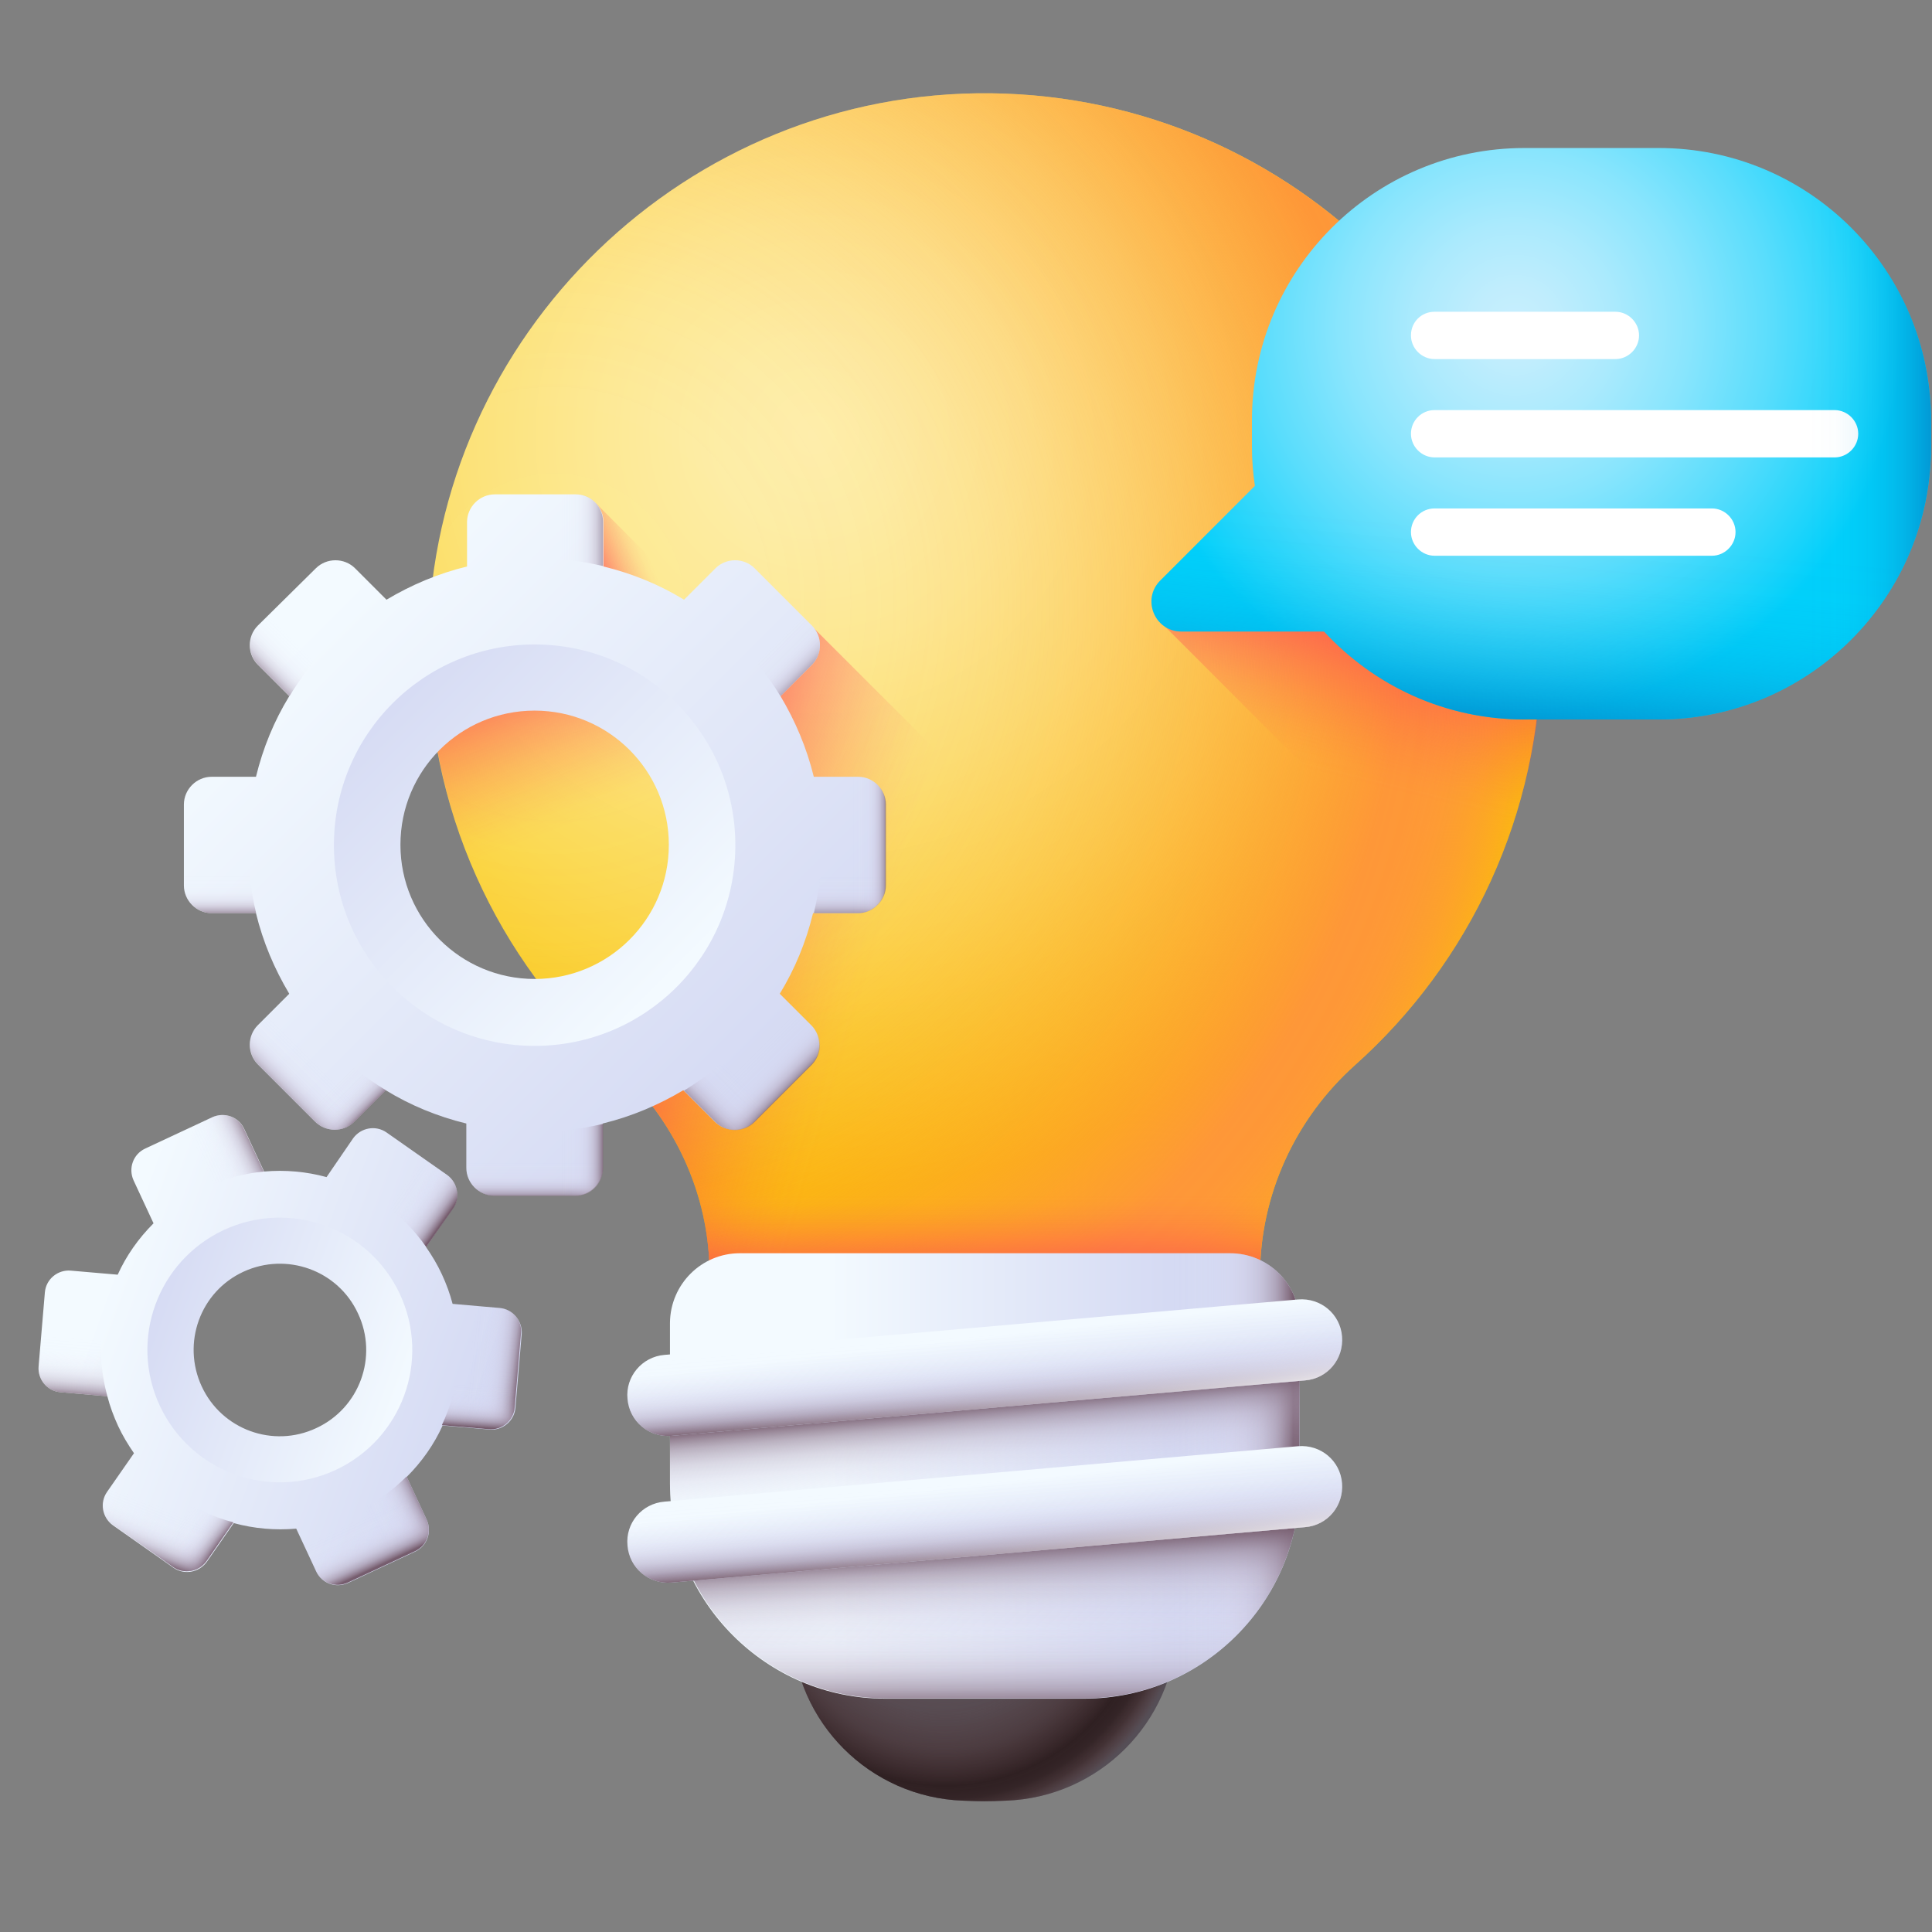 <svg width="49" height="49" viewBox="0 0 49 49" fill="none" xmlns="http://www.w3.org/2000/svg">
<rect x="0" y="0" width="49" height="49" fill="#808080" stroke="none"/>
<g clip-path="url(#clip0_6256_22444)">
<path d="M39.082 16.476C39.082 8.741 32.856 2.46 25.141 2.366C17.416 2.273 11.012 8.479 10.862 16.194C10.778 20.497 12.615 24.36 15.578 27.004C17.097 28.363 17.997 30.285 17.997 32.329V32.544C17.997 33.763 18.991 34.757 20.209 34.757H29.744C30.963 34.757 31.956 33.763 31.956 32.544V32.357C31.956 30.313 32.847 28.372 34.366 27.013C37.263 24.426 39.082 20.657 39.082 16.476Z" fill="url(#paint0_radial_6256_22444)"/>
<path d="M39.082 16.476C39.082 8.741 32.856 2.46 25.141 2.366C17.416 2.273 11.012 8.479 10.862 16.194C10.778 20.497 12.615 24.36 15.578 27.004C17.097 28.363 17.997 30.285 17.997 32.329V32.544C17.997 33.763 18.991 34.757 20.209 34.757H29.744C30.963 34.757 31.956 33.763 31.956 32.544V32.357C31.956 30.313 32.847 28.372 34.366 27.013C37.263 24.426 39.082 20.657 39.082 16.476Z" fill="url(#paint1_radial_6256_22444)"/>
<path d="M11.027 18.679C11.543 21.97 13.193 24.876 15.574 27.004C17.093 28.363 17.993 30.285 17.993 32.329V32.544C17.993 33.763 18.987 34.757 20.206 34.757H29.74C30.959 34.757 31.953 33.763 31.953 32.544V32.357C31.953 30.313 32.844 28.373 34.362 27.013C36.744 24.895 38.394 21.979 38.909 18.688H11.027V18.679Z" fill="url(#paint2_linear_6256_22444)"/>
<path d="M33.139 28.419C32.37 29.573 31.948 30.941 31.948 32.357V32.544C31.948 33.763 30.964 34.757 29.735 34.757H20.21C18.991 34.757 17.998 33.763 17.998 32.544V32.329C17.998 30.285 17.098 28.363 15.579 27.004C15.345 26.797 15.11 26.573 14.895 26.348C17.06 25.766 18.654 23.788 18.654 21.435C18.654 20.404 18.345 19.438 17.82 18.641L20.585 15.876L33.139 28.419Z" fill="url(#paint3_linear_6256_22444)"/>
<path d="M25.513 45.669C25.053 45.688 24.884 45.688 24.425 45.669C22.063 45.585 20.169 43.691 20.084 41.329C20.066 40.869 20.066 40.86 20.084 40.401C20.169 38.038 22.063 36.144 24.425 36.06C24.884 36.041 25.053 36.041 25.513 36.06C27.875 36.144 29.769 38.038 29.853 40.401C29.872 40.86 29.872 40.869 29.853 41.329C29.769 43.691 27.875 45.585 25.513 45.669Z" fill="url(#paint4_radial_6256_22444)"/>
<path d="M25.513 45.669C25.053 45.688 24.884 45.688 24.425 45.669C22.063 45.585 20.169 43.691 20.084 41.329C20.066 40.869 20.066 40.86 20.084 40.401C20.169 38.038 22.063 36.144 24.425 36.06C24.884 36.041 25.053 36.041 25.513 36.06C27.875 36.144 29.769 38.038 29.853 40.401C29.872 40.86 29.872 40.869 29.853 41.329C29.769 43.691 27.875 45.585 25.513 45.669Z" fill="url(#paint5_radial_6256_22444)"/>
<path d="M18.764 31.785H31.196C32.171 31.785 32.958 32.573 32.958 33.548V37.626C32.958 40.635 30.511 43.082 27.502 43.082H22.449C19.439 43.082 16.992 40.635 16.992 37.626V33.548C17.002 32.573 17.789 31.785 18.764 31.785Z" fill="url(#paint6_linear_6256_22444)"/>
<path d="M31.194 31.785H26.234V43.073H27.5C30.509 43.073 32.956 40.635 32.956 37.616V33.538C32.956 32.573 32.169 31.785 31.194 31.785Z" fill="url(#paint7_linear_6256_22444)"/>
<path d="M32.958 33.998V37.626C32.958 40.635 30.521 43.082 27.502 43.082H22.449C19.439 43.082 16.992 40.645 16.992 37.626V35.263L32.958 33.998Z" fill="url(#paint8_linear_6256_22444)"/>
<path d="M32.957 37.766L17.188 39.013C17.806 41.348 19.934 43.073 22.456 43.073H27.51C30.463 43.073 32.872 40.71 32.957 37.766Z" fill="url(#paint9_linear_6256_22444)"/>
<path d="M32.957 37.766L17.188 39.013C17.806 41.348 19.934 43.073 22.456 43.073H27.51C30.463 43.073 32.872 40.71 32.957 37.766Z" fill="url(#paint10_linear_6256_22444)"/>
<path d="M16.853 34.363L32.922 32.957C33.494 32.91 33.991 33.323 34.038 33.895C34.084 34.466 33.672 34.963 33.1 35.01L17.031 36.416C16.459 36.463 15.962 36.051 15.915 35.479C15.859 34.916 16.281 34.41 16.853 34.363Z" fill="url(#paint11_linear_6256_22444)"/>
<path d="M16.853 34.363L32.922 32.957C33.494 32.91 33.991 33.323 34.038 33.895C34.084 34.466 33.672 34.963 33.1 35.01L17.031 36.416C16.459 36.463 15.962 36.051 15.915 35.479C15.859 34.916 16.281 34.41 16.853 34.363Z" fill="url(#paint12_linear_6256_22444)"/>
<path d="M16.853 34.363L32.922 32.957C33.494 32.91 33.991 33.323 34.038 33.895C34.084 34.466 33.672 34.963 33.1 35.01L17.031 36.416C16.459 36.463 15.962 36.051 15.915 35.479C15.859 34.916 16.281 34.41 16.853 34.363Z" fill="url(#paint13_linear_6256_22444)"/>
<path d="M16.853 38.085L32.922 36.679C33.494 36.632 33.991 37.044 34.038 37.616C34.084 38.188 33.672 38.685 33.1 38.732L17.031 40.138C16.459 40.185 15.962 39.773 15.915 39.201C15.859 38.629 16.281 38.132 16.853 38.085Z" fill="url(#paint14_linear_6256_22444)"/>
<path d="M16.853 38.085L32.922 36.679C33.494 36.632 33.991 37.044 34.038 37.616C34.084 38.188 33.672 38.685 33.1 38.732L17.031 40.138C16.459 40.185 15.962 39.773 15.915 39.201C15.859 38.629 16.281 38.132 16.853 38.085Z" fill="url(#paint15_linear_6256_22444)"/>
<path d="M16.853 38.085L32.922 36.679C33.494 36.632 33.991 37.044 34.038 37.616C34.084 38.188 33.672 38.685 33.1 38.732L17.031 40.138C16.459 40.185 15.962 39.773 15.915 39.201C15.859 38.629 16.281 38.132 16.853 38.085Z" fill="url(#paint16_linear_6256_22444)"/>
<path d="M37.192 23.544C38.402 21.463 39.096 19.054 39.096 16.476C39.096 16.27 39.086 16.073 39.086 15.866H29.523L37.192 23.544Z" fill="url(#paint17_linear_6256_22444)"/>
<path d="M13.57 16.344C12.585 16.344 11.666 16.626 10.879 17.113C11.038 20.704 12.538 23.948 14.892 26.348C17.057 25.766 18.651 23.788 18.651 21.435C18.66 18.622 16.382 16.344 13.57 16.344Z" fill="url(#paint18_linear_6256_22444)"/>
<path d="M15.113 12.763L17.907 15.557H15.113V12.763Z" fill="url(#paint19_linear_6256_22444)"/>
<path d="M21.765 19.701H20.64C20.461 18.97 20.171 18.285 19.796 17.657L20.593 16.86C20.864 16.588 20.864 16.138 20.593 15.867L19.139 14.413C18.868 14.142 18.418 14.142 18.146 14.413L17.349 15.21C16.721 14.826 16.036 14.545 15.305 14.367V13.242C15.305 12.857 14.986 12.538 14.602 12.538H12.549C12.164 12.538 11.845 12.857 11.845 13.242V14.367C11.114 14.545 10.43 14.835 9.802 15.21L9.005 14.413C8.733 14.142 8.283 14.142 8.011 14.413L6.539 15.867C6.267 16.138 6.267 16.588 6.539 16.86L7.336 17.657C6.952 18.285 6.67 18.97 6.492 19.701H5.367C4.983 19.701 4.664 20.02 4.664 20.404V22.457C4.664 22.841 4.983 23.16 5.367 23.16H6.492C6.67 23.892 6.961 24.576 7.336 25.204L6.539 26.001C6.267 26.273 6.267 26.723 6.539 26.995L7.992 28.448C8.264 28.72 8.714 28.72 8.986 28.448L9.783 27.651C10.411 28.035 11.095 28.317 11.827 28.495V29.62C11.827 30.004 12.146 30.323 12.53 30.323H14.583C14.967 30.323 15.286 30.004 15.286 29.62V28.495C16.017 28.317 16.702 28.026 17.33 27.651L18.127 28.448C18.399 28.72 18.849 28.72 19.121 28.448L20.574 26.995C20.846 26.723 20.846 26.273 20.574 26.001L19.777 25.204C20.161 24.576 20.443 23.892 20.621 23.16H21.746C22.13 23.16 22.449 22.841 22.449 22.457V20.404C22.468 20.02 22.149 19.701 21.765 19.701ZM13.561 25.429C11.349 25.429 9.558 23.638 9.558 21.426C9.558 19.213 11.349 17.423 13.561 17.423C15.774 17.423 17.564 19.213 17.564 21.426C17.564 23.638 15.774 25.429 13.561 25.429Z" fill="url(#paint20_linear_6256_22444)"/>
<path d="M15.294 13.232V14.357C14.741 14.226 14.159 14.151 13.569 14.151C12.978 14.151 12.397 14.226 11.844 14.357V13.232C11.844 12.847 12.162 12.529 12.547 12.529H14.6C14.975 12.529 15.294 12.847 15.294 13.232Z" fill="url(#paint21_linear_6256_22444)"/>
<path d="M15.295 28.504V29.629C15.295 30.013 14.977 30.332 14.592 30.332H12.539C12.155 30.332 11.836 30.013 11.836 29.629V28.504C12.389 28.635 12.97 28.71 13.561 28.71C14.152 28.71 14.733 28.635 15.295 28.504Z" fill="url(#paint22_linear_6256_22444)"/>
<path d="M15.295 28.504V29.629C15.295 30.013 14.977 30.332 14.592 30.332H12.539C12.155 30.332 11.836 30.013 11.836 29.629V28.504C12.389 28.635 12.97 28.71 13.561 28.71C14.152 28.71 14.733 28.635 15.295 28.504Z" fill="url(#paint23_linear_6256_22444)"/>
<path d="M22.469 20.404V22.457C22.469 22.841 22.15 23.16 21.766 23.16H20.641C20.772 22.607 20.847 22.026 20.847 21.435C20.847 20.845 20.772 20.263 20.641 19.71H21.766C22.15 19.701 22.469 20.02 22.469 20.404Z" fill="url(#paint24_linear_6256_22444)"/>
<path d="M22.469 20.404V22.457C22.469 22.841 22.15 23.16 21.766 23.16H20.641C20.772 22.607 20.847 22.026 20.847 21.435C20.847 20.845 20.772 20.263 20.641 19.71H21.766C22.15 19.701 22.469 20.02 22.469 20.404Z" fill="url(#paint25_linear_6256_22444)"/>
<path d="M6.29 21.435C6.29 22.035 6.365 22.607 6.496 23.16H5.371C4.987 23.16 4.668 22.841 4.668 22.457V20.404C4.668 20.019 4.987 19.701 5.371 19.701H6.496C6.356 20.254 6.29 20.835 6.29 21.435Z" fill="url(#paint26_linear_6256_22444)"/>
<path d="M20.591 16.86L19.795 17.657C19.185 16.663 18.351 15.819 17.348 15.21L18.145 14.413C18.416 14.141 18.866 14.141 19.138 14.413L20.591 15.866C20.863 16.138 20.863 16.588 20.591 16.86Z" fill="url(#paint27_linear_6256_22444)"/>
<path d="M9.788 27.651L8.991 28.448C8.719 28.72 8.269 28.72 7.997 28.448L6.544 26.994C6.272 26.723 6.272 26.273 6.544 26.001L7.341 25.204C7.95 26.207 8.794 27.051 9.788 27.651Z" fill="url(#paint28_linear_6256_22444)"/>
<path d="M9.788 27.651L8.991 28.448C8.719 28.72 8.269 28.72 7.997 28.448L6.544 26.994C6.272 26.723 6.272 26.273 6.544 26.001L7.341 25.204C7.95 26.207 8.794 27.051 9.788 27.651Z" fill="url(#paint29_linear_6256_22444)"/>
<path d="M20.591 27.004L19.138 28.457C18.866 28.729 18.416 28.729 18.145 28.457L17.348 27.66C18.341 27.051 19.185 26.216 19.795 25.213L20.591 26.01C20.863 26.282 20.863 26.723 20.591 27.004Z" fill="url(#paint30_linear_6256_22444)"/>
<path d="M20.591 27.004L19.138 28.457C18.866 28.729 18.416 28.729 18.145 28.457L17.348 27.66C18.341 27.051 19.185 26.216 19.795 25.213L20.591 26.01C20.863 26.282 20.863 26.723 20.591 27.004Z" fill="url(#paint31_linear_6256_22444)"/>
<path d="M9.788 15.21C8.794 15.82 7.95 16.654 7.341 17.657L6.544 16.86C6.272 16.588 6.272 16.139 6.544 15.867L7.997 14.414C8.269 14.142 8.719 14.142 8.991 14.414L9.788 15.21Z" fill="url(#paint32_linear_6256_22444)"/>
<path d="M13.559 16.345C10.747 16.345 8.469 18.623 8.469 21.435C8.469 24.248 10.747 26.526 13.559 26.526C16.372 26.526 18.65 24.248 18.65 21.435C18.65 18.623 16.372 16.345 13.559 16.345ZM13.559 24.829C11.684 24.829 10.156 23.31 10.156 21.426C10.156 19.541 11.675 18.023 13.559 18.023C15.435 18.023 16.963 19.541 16.963 21.426C16.963 23.31 15.435 24.829 13.559 24.829Z" fill="url(#paint33_linear_6256_22444)"/>
<path d="M12.67 33.173L11.479 33.069C11.413 32.816 11.32 32.563 11.207 32.319C11.095 32.076 10.954 31.841 10.804 31.626L11.488 30.641C11.676 30.369 11.61 29.994 11.338 29.798L9.801 28.72C9.529 28.532 9.154 28.598 8.957 28.869L8.282 29.854C7.766 29.713 7.232 29.666 6.698 29.713L6.191 28.626C6.051 28.326 5.695 28.195 5.385 28.335L3.679 29.132C3.379 29.273 3.248 29.629 3.388 29.938L3.894 31.026C3.51 31.41 3.201 31.851 2.985 32.329L1.794 32.226C1.466 32.198 1.166 32.441 1.138 32.779L0.979 34.654C0.951 34.982 1.194 35.282 1.532 35.31L2.723 35.413C2.788 35.666 2.882 35.919 2.994 36.163C3.107 36.407 3.248 36.641 3.398 36.857L2.713 37.841C2.526 38.113 2.591 38.488 2.863 38.685L4.401 39.763C4.673 39.951 5.048 39.885 5.245 39.613L5.929 38.629C6.445 38.77 6.979 38.816 7.513 38.77L8.02 39.857C8.16 40.157 8.516 40.288 8.826 40.148L10.532 39.351C10.832 39.21 10.963 38.854 10.823 38.544L10.316 37.457C10.701 37.073 11.01 36.632 11.226 36.154L12.417 36.257C12.745 36.285 13.045 36.041 13.073 35.704L13.232 33.829C13.251 33.501 13.007 33.201 12.67 33.173ZM8.095 36.37C6.913 36.923 5.516 36.407 4.973 35.235C4.429 34.063 4.935 32.657 6.107 32.113C7.279 31.57 8.685 32.076 9.229 33.248C9.773 34.419 9.266 35.816 8.095 36.37Z" fill="url(#paint34_linear_6256_22444)"/>
<path d="M5.677 31.195C3.999 31.982 3.268 33.97 4.055 35.657C4.843 37.335 6.83 38.067 8.518 37.279C10.196 36.492 10.927 34.504 10.14 32.817C9.352 31.138 7.365 30.417 5.677 31.195ZM8.021 36.22C6.924 36.735 5.621 36.257 5.115 35.16C4.608 34.063 5.077 32.76 6.174 32.254C7.271 31.748 8.574 32.217 9.08 33.313C9.596 34.41 9.118 35.713 8.021 36.22Z" fill="url(#paint35_linear_6256_22444)"/>
<path d="M3.389 36.847L2.704 37.822C2.517 38.094 2.582 38.469 2.854 38.666L4.392 39.744C4.664 39.932 5.039 39.866 5.236 39.594L5.92 38.61C4.917 38.347 4.008 37.738 3.389 36.847Z" fill="url(#paint36_linear_6256_22444)"/>
<path d="M3.389 36.847L2.704 37.822C2.517 38.094 2.582 38.469 2.854 38.666L4.392 39.744C4.664 39.932 5.039 39.866 5.236 39.594L5.92 38.61C4.917 38.347 4.008 37.738 3.389 36.847Z" fill="url(#paint37_linear_6256_22444)"/>
<path d="M11.343 29.807L9.806 28.729C9.534 28.541 9.159 28.607 8.962 28.879L8.277 29.854C9.28 30.126 10.19 30.735 10.809 31.626L11.493 30.651C11.681 30.379 11.615 30.004 11.343 29.807Z" fill="url(#paint38_linear_6256_22444)"/>
<path d="M5.181 30.126C5.668 29.901 6.184 29.76 6.69 29.713L6.184 28.626C6.043 28.326 5.687 28.195 5.378 28.335L3.671 29.132C3.371 29.273 3.24 29.629 3.381 29.938L3.887 31.026C4.262 30.66 4.693 30.351 5.181 30.126Z" fill="url(#paint39_linear_6256_22444)"/>
<path d="M9.017 38.348C8.53 38.573 8.014 38.714 7.508 38.761L8.014 39.848C8.155 40.148 8.511 40.279 8.82 40.139L10.527 39.342C10.827 39.201 10.958 38.845 10.817 38.535L10.311 37.448C9.945 37.814 9.514 38.123 9.017 38.348Z" fill="url(#paint40_linear_6256_22444)"/>
<path d="M9.017 38.348C8.53 38.573 8.014 38.714 7.508 38.761L8.014 39.848C8.155 40.148 8.511 40.279 8.82 40.139L10.527 39.342C10.827 39.201 10.958 38.845 10.817 38.535L10.311 37.448C9.945 37.814 9.514 38.123 9.017 38.348Z" fill="url(#paint41_linear_6256_22444)"/>
<path d="M2.985 32.329L1.794 32.226C1.466 32.198 1.166 32.441 1.138 32.779L0.979 34.654C0.951 34.982 1.194 35.282 1.532 35.31L2.723 35.413C2.432 34.354 2.544 33.266 2.985 32.329Z" fill="url(#paint42_linear_6256_22444)"/>
<path d="M12.67 33.173L11.479 33.07C11.76 34.12 11.648 35.207 11.207 36.145L12.398 36.248C12.726 36.276 13.026 36.032 13.054 35.695L13.213 33.82C13.251 33.501 13.007 33.201 12.67 33.173Z" fill="url(#paint43_linear_6256_22444)"/>
<path d="M12.67 33.173L11.479 33.07C11.76 34.12 11.648 35.207 11.207 36.145L12.398 36.248C12.726 36.276 13.026 36.032 13.054 35.695L13.213 33.82C13.251 33.501 13.007 33.201 12.67 33.173Z" fill="url(#paint44_linear_6256_22444)"/>
<path d="M48.975 10.664V11.338C48.975 15.154 45.881 18.248 42.065 18.248H38.671C36.656 18.248 34.846 17.385 33.581 16.017H29.962C29.287 16.017 28.949 15.201 29.427 14.723L31.827 12.323C31.78 12.004 31.752 11.676 31.752 11.338V10.664C31.752 6.848 34.846 3.754 38.662 3.754H42.056C45.881 3.745 48.975 6.848 48.975 10.664Z" fill="url(#paint45_radial_6256_22444)"/>
<path d="M31.752 11.001V11.338C31.752 11.676 31.78 12.004 31.827 12.323L29.427 14.723C28.949 15.201 29.287 16.017 29.962 16.017H33.581C34.846 17.395 36.656 18.248 38.671 18.248H42.065C45.881 18.248 48.975 15.154 48.975 11.338V11.001H31.752Z" fill="url(#paint46_linear_6256_22444)"/>
<path d="M36.385 12.895H43.417C43.745 12.895 44.017 13.166 44.017 13.495C44.017 13.823 43.745 14.095 43.417 14.095H36.385C36.057 14.095 35.785 13.823 35.785 13.495C35.785 13.166 36.048 12.895 36.385 12.895Z" fill="white"/>
<path d="M36.385 10.401H46.529C46.857 10.401 47.129 10.673 47.129 11.001C47.129 11.329 46.857 11.601 46.529 11.601H36.385C36.057 11.601 35.785 11.329 35.785 11.001C35.785 10.673 36.048 10.401 36.385 10.401Z" fill="white"/>
<path d="M36.385 7.907H40.97C41.298 7.907 41.57 8.179 41.57 8.507C41.57 8.835 41.298 9.107 40.97 9.107H36.385C36.057 9.107 35.785 8.835 35.785 8.507C35.785 8.169 36.048 7.907 36.385 7.907Z" fill="white"/>
<path d="M42.065 3.745H40.902V18.248H42.065C45.881 18.248 48.974 15.154 48.974 11.338V10.663C48.974 6.848 45.881 3.745 42.065 3.745Z" fill="url(#paint47_linear_6256_22444)"/>
</g>
<defs>
<radialGradient id="paint0_radial_6256_22444" cx="0" cy="0" r="1" gradientUnits="userSpaceOnUse" gradientTransform="translate(20.647 11.019) scale(19.193 19.192)">
<stop stop-color="#FEF0AE"/>
<stop offset="0.119" stop-color="#FDEEA7"/>
<stop offset="0.278" stop-color="#FDEA96"/>
<stop offset="0.46" stop-color="#FCE37A"/>
<stop offset="0.659" stop-color="#FBDA53"/>
<stop offset="0.87" stop-color="#FACE22"/>
<stop offset="1" stop-color="#FAC600"/>
</radialGradient>
<radialGradient id="paint1_radial_6256_22444" cx="0" cy="0" r="1" gradientUnits="userSpaceOnUse" gradientTransform="translate(14.131 15.329) scale(25.518 25.517)">
<stop stop-color="#FE9738" stop-opacity="0"/>
<stop offset="0.218" stop-color="#FE9738" stop-opacity="0.01"/>
<stop offset="0.333" stop-color="#FE9738" stop-opacity="0.04"/>
<stop offset="0.425" stop-color="#FE9738" stop-opacity="0.094"/>
<stop offset="0.504" stop-color="#FE9738" stop-opacity="0.169"/>
<stop offset="0.575" stop-color="#FE9738" stop-opacity="0.268"/>
<stop offset="0.641" stop-color="#FE9738" stop-opacity="0.389"/>
<stop offset="0.702" stop-color="#FE9738" stop-opacity="0.533"/>
<stop offset="0.759" stop-color="#FE9738" stop-opacity="0.7"/>
<stop offset="0.812" stop-color="#FE9738" stop-opacity="0.883"/>
<stop offset="0.841" stop-color="#FE9738"/>
<stop offset="0.867" stop-color="#FE9738" stop-opacity="0.987"/>
<stop offset="0.888" stop-color="#FE9738" stop-opacity="0.948"/>
<stop offset="0.907" stop-color="#FE9738" stop-opacity="0.881"/>
<stop offset="0.925" stop-color="#FE9738" stop-opacity="0.786"/>
<stop offset="0.942" stop-color="#FE9738" stop-opacity="0.664"/>
<stop offset="0.959" stop-color="#FE9738" stop-opacity="0.515"/>
<stop offset="0.976" stop-color="#FE9738" stop-opacity="0.337"/>
<stop offset="0.991" stop-color="#FE9738" stop-opacity="0.137"/>
<stop offset="1" stop-color="#FE9738" stop-opacity="0.012"/>
</radialGradient>
<linearGradient id="paint2_linear_6256_22444" x1="24.968" y1="30.332" x2="24.968" y2="32.872" gradientUnits="userSpaceOnUse">
<stop stop-color="#FD4755" stop-opacity="0"/>
<stop offset="0.089" stop-color="#FD4755" stop-opacity="0.027"/>
<stop offset="0.217" stop-color="#FD4755" stop-opacity="0.103"/>
<stop offset="0.37" stop-color="#FD4755" stop-opacity="0.228"/>
<stop offset="0.542" stop-color="#FD4755" stop-opacity="0.402"/>
<stop offset="0.729" stop-color="#FD4755" stop-opacity="0.624"/>
<stop offset="0.926" stop-color="#FD4755" stop-opacity="0.892"/>
<stop offset="1" stop-color="#FD4755"/>
</linearGradient>
<linearGradient id="paint3_linear_6256_22444" x1="21.727" y1="25.742" x2="15.623" y2="23.959" gradientUnits="userSpaceOnUse">
<stop stop-color="#FD4755" stop-opacity="0"/>
<stop offset="0.089" stop-color="#FD4755" stop-opacity="0.027"/>
<stop offset="0.217" stop-color="#FD4755" stop-opacity="0.103"/>
<stop offset="0.37" stop-color="#FD4755" stop-opacity="0.228"/>
<stop offset="0.542" stop-color="#FD4755" stop-opacity="0.402"/>
<stop offset="0.729" stop-color="#FD4755" stop-opacity="0.624"/>
<stop offset="0.926" stop-color="#FD4755" stop-opacity="0.892"/>
<stop offset="1" stop-color="#FD4755"/>
</linearGradient>
<radialGradient id="paint4_radial_6256_22444" cx="0" cy="0" r="1" gradientUnits="userSpaceOnUse" gradientTransform="translate(23.583 38.446) scale(6.368 6.368)">
<stop stop-color="#7A6D79"/>
<stop offset="0.255" stop-color="#6C616C"/>
<stop offset="0.683" stop-color="#5B535B"/>
<stop offset="1" stop-color="#554E56"/>
</radialGradient>
<radialGradient id="paint5_radial_6256_22444" cx="0" cy="0" r="1" gradientUnits="userSpaceOnUse" gradientTransform="translate(23.971 40.12) scale(6.135 6.135)">
<stop stop-color="#593636" stop-opacity="0"/>
<stop offset="0.354" stop-color="#563435" stop-opacity="0.049"/>
<stop offset="0.542" stop-color="#4F3131" stop-opacity="0.217"/>
<stop offset="0.691" stop-color="#432A2B" stop-opacity="0.505"/>
<stop offset="0.819" stop-color="#322123" stop-opacity="0.911"/>
<stop offset="0.841" stop-color="#2F2022"/>
<stop offset="0.893" stop-color="#312123" stop-opacity="0.931"/>
<stop offset="0.936" stop-color="#3B2627" stop-opacity="0.714"/>
<stop offset="0.974" stop-color="#4A2E2F" stop-opacity="0.351"/>
<stop offset="1" stop-color="#593636" stop-opacity="0.012"/>
</radialGradient>
<linearGradient id="paint6_linear_6256_22444" x1="21.053" y1="37.43" x2="29.627" y2="37.43" gradientUnits="userSpaceOnUse">
<stop stop-color="#F3FAFF"/>
<stop offset="1" stop-color="#D5DAF3"/>
</linearGradient>
<linearGradient id="paint7_linear_6256_22444" x1="29.706" y1="37.43" x2="32.8" y2="37.43" gradientUnits="userSpaceOnUse">
<stop stop-color="#DBD5EF" stop-opacity="0"/>
<stop offset="0.267" stop-color="#D8D2EC" stop-opacity="0.023"/>
<stop offset="0.443" stop-color="#D1C9E2" stop-opacity="0.098"/>
<stop offset="0.593" stop-color="#C4B9D1" stop-opacity="0.225"/>
<stop offset="0.729" stop-color="#B2A4BA" stop-opacity="0.405"/>
<stop offset="0.855" stop-color="#9A889C" stop-opacity="0.638"/>
<stop offset="0.971" stop-color="#7E6678" stop-opacity="0.92"/>
<stop offset="1" stop-color="#765D6E"/>
</linearGradient>
<linearGradient id="paint8_linear_6256_22444" x1="25.24" y1="38.761" x2="24.949" y2="35.601" gradientUnits="userSpaceOnUse">
<stop stop-color="#DBD5EF" stop-opacity="0"/>
<stop offset="0.267" stop-color="#D8D2EC" stop-opacity="0.023"/>
<stop offset="0.443" stop-color="#D1C9E2" stop-opacity="0.098"/>
<stop offset="0.593" stop-color="#C4B9D1" stop-opacity="0.225"/>
<stop offset="0.729" stop-color="#B2A4BA" stop-opacity="0.405"/>
<stop offset="0.855" stop-color="#9A889C" stop-opacity="0.638"/>
<stop offset="0.971" stop-color="#7E6678" stop-opacity="0.92"/>
<stop offset="1" stop-color="#765D6E"/>
</linearGradient>
<linearGradient id="paint9_linear_6256_22444" x1="25.39" y1="43.167" x2="25.123" y2="39.224" gradientUnits="userSpaceOnUse">
<stop stop-color="#DBD5EF" stop-opacity="0"/>
<stop offset="0.267" stop-color="#D8D2EC" stop-opacity="0.023"/>
<stop offset="0.443" stop-color="#D1C9E2" stop-opacity="0.098"/>
<stop offset="0.593" stop-color="#C4B9D1" stop-opacity="0.225"/>
<stop offset="0.729" stop-color="#B2A4BA" stop-opacity="0.405"/>
<stop offset="0.855" stop-color="#9A889C" stop-opacity="0.638"/>
<stop offset="0.971" stop-color="#7E6678" stop-opacity="0.92"/>
<stop offset="1" stop-color="#765D6E"/>
</linearGradient>
<linearGradient id="paint10_linear_6256_22444" x1="25.066" y1="39.633" x2="25.066" y2="43.364" gradientUnits="userSpaceOnUse">
<stop stop-color="#DBD5EF" stop-opacity="0"/>
<stop offset="0.267" stop-color="#D8D2EC" stop-opacity="0.023"/>
<stop offset="0.443" stop-color="#D1C9E2" stop-opacity="0.098"/>
<stop offset="0.593" stop-color="#C4B9D1" stop-opacity="0.225"/>
<stop offset="0.729" stop-color="#B2A4BA" stop-opacity="0.405"/>
<stop offset="0.855" stop-color="#9A889C" stop-opacity="0.638"/>
<stop offset="0.971" stop-color="#7E6678" stop-opacity="0.92"/>
<stop offset="1" stop-color="#765D6E"/>
</linearGradient>
<linearGradient id="paint11_linear_6256_22444" x1="24.888" y1="33.911" x2="25.071" y2="35.52" gradientUnits="userSpaceOnUse">
<stop stop-color="#F3FAFF"/>
<stop offset="1" stop-color="#D5DAF3"/>
</linearGradient>
<linearGradient id="paint12_linear_6256_22444" x1="24.911" y1="33.847" x2="25.063" y2="35.8" gradientUnits="userSpaceOnUse">
<stop stop-color="#DBD5EF" stop-opacity="0"/>
<stop offset="0.267" stop-color="#D8D2EC" stop-opacity="0.023"/>
<stop offset="0.443" stop-color="#D1C9E2" stop-opacity="0.098"/>
<stop offset="0.593" stop-color="#C4B9D1" stop-opacity="0.225"/>
<stop offset="0.729" stop-color="#B2A4BA" stop-opacity="0.405"/>
<stop offset="0.855" stop-color="#9A889C" stop-opacity="0.638"/>
<stop offset="0.971" stop-color="#7E6678" stop-opacity="0.92"/>
<stop offset="1" stop-color="#765D6E"/>
</linearGradient>
<linearGradient id="paint13_linear_6256_22444" x1="25.003" y1="34.889" x2="25.182" y2="36.223" gradientUnits="userSpaceOnUse">
<stop stop-color="white" stop-opacity="0"/>
<stop offset="0.172" stop-color="white" stop-opacity="0.012"/>
<stop offset="0.303" stop-color="white" stop-opacity="0.05"/>
<stop offset="0.422" stop-color="white" stop-opacity="0.114"/>
<stop offset="0.532" stop-color="white" stop-opacity="0.205"/>
<stop offset="0.637" stop-color="white" stop-opacity="0.322"/>
<stop offset="0.738" stop-color="white" stop-opacity="0.466"/>
<stop offset="0.836" stop-color="white" stop-opacity="0.637"/>
<stop offset="0.928" stop-color="white" stop-opacity="0.829"/>
<stop offset="1" stop-color="white"/>
</linearGradient>
<linearGradient id="paint14_linear_6256_22444" x1="24.887" y1="37.632" x2="25.07" y2="39.241" gradientUnits="userSpaceOnUse">
<stop stop-color="#F3FAFF"/>
<stop offset="1" stop-color="#D5DAF3"/>
</linearGradient>
<linearGradient id="paint15_linear_6256_22444" x1="24.91" y1="37.567" x2="25.062" y2="39.52" gradientUnits="userSpaceOnUse">
<stop stop-color="#DBD5EF" stop-opacity="0"/>
<stop offset="0.267" stop-color="#D8D2EC" stop-opacity="0.023"/>
<stop offset="0.443" stop-color="#D1C9E2" stop-opacity="0.098"/>
<stop offset="0.593" stop-color="#C4B9D1" stop-opacity="0.225"/>
<stop offset="0.729" stop-color="#B2A4BA" stop-opacity="0.405"/>
<stop offset="0.855" stop-color="#9A889C" stop-opacity="0.638"/>
<stop offset="0.971" stop-color="#7E6678" stop-opacity="0.92"/>
<stop offset="1" stop-color="#765D6E"/>
</linearGradient>
<linearGradient id="paint16_linear_6256_22444" x1="25.002" y1="38.61" x2="25.181" y2="39.943" gradientUnits="userSpaceOnUse">
<stop stop-color="white" stop-opacity="0"/>
<stop offset="0.172" stop-color="white" stop-opacity="0.012"/>
<stop offset="0.303" stop-color="white" stop-opacity="0.05"/>
<stop offset="0.422" stop-color="white" stop-opacity="0.114"/>
<stop offset="0.532" stop-color="white" stop-opacity="0.205"/>
<stop offset="0.637" stop-color="white" stop-opacity="0.322"/>
<stop offset="0.738" stop-color="white" stop-opacity="0.466"/>
<stop offset="0.836" stop-color="white" stop-opacity="0.637"/>
<stop offset="0.928" stop-color="white" stop-opacity="0.829"/>
<stop offset="1" stop-color="white"/>
</linearGradient>
<linearGradient id="paint17_linear_6256_22444" x1="33.653" y1="19.641" x2="34.812" y2="14.963" gradientUnits="userSpaceOnUse">
<stop stop-color="#FD4755" stop-opacity="0"/>
<stop offset="0.089" stop-color="#FD4755" stop-opacity="0.027"/>
<stop offset="0.217" stop-color="#FD4755" stop-opacity="0.103"/>
<stop offset="0.37" stop-color="#FD4755" stop-opacity="0.228"/>
<stop offset="0.542" stop-color="#FD4755" stop-opacity="0.402"/>
<stop offset="0.729" stop-color="#FD4755" stop-opacity="0.624"/>
<stop offset="0.926" stop-color="#FD4755" stop-opacity="0.892"/>
<stop offset="1" stop-color="#FD4755"/>
</linearGradient>
<linearGradient id="paint18_linear_6256_22444" x1="15.102" y1="20.675" x2="13.331" y2="15.963" gradientUnits="userSpaceOnUse">
<stop stop-color="#FD4755" stop-opacity="0"/>
<stop offset="0.089" stop-color="#FD4755" stop-opacity="0.027"/>
<stop offset="0.217" stop-color="#FD4755" stop-opacity="0.103"/>
<stop offset="0.37" stop-color="#FD4755" stop-opacity="0.228"/>
<stop offset="0.542" stop-color="#FD4755" stop-opacity="0.402"/>
<stop offset="0.729" stop-color="#FD4755" stop-opacity="0.624"/>
<stop offset="0.926" stop-color="#FD4755" stop-opacity="0.892"/>
<stop offset="1" stop-color="#FD4755"/>
</linearGradient>
<linearGradient id="paint19_linear_6256_22444" x1="16.484" y1="14.17" x2="14.889" y2="14.821" gradientUnits="userSpaceOnUse">
<stop stop-color="#FD4755" stop-opacity="0"/>
<stop offset="0.089" stop-color="#FD4755" stop-opacity="0.027"/>
<stop offset="0.217" stop-color="#FD4755" stop-opacity="0.103"/>
<stop offset="0.37" stop-color="#FD4755" stop-opacity="0.228"/>
<stop offset="0.542" stop-color="#FD4755" stop-opacity="0.402"/>
<stop offset="0.729" stop-color="#FD4755" stop-opacity="0.624"/>
<stop offset="0.926" stop-color="#FD4755" stop-opacity="0.892"/>
<stop offset="1" stop-color="#FD4755"/>
</linearGradient>
<linearGradient id="paint20_linear_6256_22444" x1="7.929" y1="15.799" x2="19.306" y2="27.177" gradientUnits="userSpaceOnUse">
<stop stop-color="#F3FAFF"/>
<stop offset="1" stop-color="#D5DAF3"/>
</linearGradient>
<linearGradient id="paint21_linear_6256_22444" x1="14.154" y1="13.446" x2="15.452" y2="13.446" gradientUnits="userSpaceOnUse">
<stop stop-color="#DBD5EF" stop-opacity="0"/>
<stop offset="0.267" stop-color="#D8D2EC" stop-opacity="0.023"/>
<stop offset="0.443" stop-color="#D1C9E2" stop-opacity="0.098"/>
<stop offset="0.593" stop-color="#C4B9D1" stop-opacity="0.225"/>
<stop offset="0.729" stop-color="#B2A4BA" stop-opacity="0.405"/>
<stop offset="0.855" stop-color="#9A889C" stop-opacity="0.638"/>
<stop offset="0.971" stop-color="#7E6678" stop-opacity="0.92"/>
<stop offset="1" stop-color="#765D6E"/>
</linearGradient>
<linearGradient id="paint22_linear_6256_22444" x1="13.562" y1="29.379" x2="13.562" y2="30.423" gradientUnits="userSpaceOnUse">
<stop stop-color="#DBD5EF" stop-opacity="0"/>
<stop offset="0.267" stop-color="#D8D2EC" stop-opacity="0.023"/>
<stop offset="0.443" stop-color="#D1C9E2" stop-opacity="0.098"/>
<stop offset="0.593" stop-color="#C4B9D1" stop-opacity="0.225"/>
<stop offset="0.729" stop-color="#B2A4BA" stop-opacity="0.405"/>
<stop offset="0.855" stop-color="#9A889C" stop-opacity="0.638"/>
<stop offset="0.971" stop-color="#7E6678" stop-opacity="0.92"/>
<stop offset="1" stop-color="#765D6E"/>
</linearGradient>
<linearGradient id="paint23_linear_6256_22444" x1="14.178" y1="29.419" x2="15.338" y2="29.419" gradientUnits="userSpaceOnUse">
<stop stop-color="#DBD5EF" stop-opacity="0"/>
<stop offset="0.267" stop-color="#D8D2EC" stop-opacity="0.023"/>
<stop offset="0.443" stop-color="#D1C9E2" stop-opacity="0.098"/>
<stop offset="0.593" stop-color="#C4B9D1" stop-opacity="0.225"/>
<stop offset="0.729" stop-color="#B2A4BA" stop-opacity="0.405"/>
<stop offset="0.855" stop-color="#9A889C" stop-opacity="0.638"/>
<stop offset="0.971" stop-color="#7E6678" stop-opacity="0.92"/>
<stop offset="1" stop-color="#765D6E"/>
</linearGradient>
<linearGradient id="paint24_linear_6256_22444" x1="21.55" y1="22.12" x2="21.55" y2="23.288" gradientUnits="userSpaceOnUse">
<stop stop-color="#DBD5EF" stop-opacity="0"/>
<stop offset="0.267" stop-color="#D8D2EC" stop-opacity="0.023"/>
<stop offset="0.443" stop-color="#D1C9E2" stop-opacity="0.098"/>
<stop offset="0.593" stop-color="#C4B9D1" stop-opacity="0.225"/>
<stop offset="0.729" stop-color="#B2A4BA" stop-opacity="0.405"/>
<stop offset="0.855" stop-color="#9A889C" stop-opacity="0.638"/>
<stop offset="0.971" stop-color="#7E6678" stop-opacity="0.92"/>
<stop offset="1" stop-color="#765D6E"/>
</linearGradient>
<linearGradient id="paint25_linear_6256_22444" x1="21.625" y1="21.432" x2="22.532" y2="21.432" gradientUnits="userSpaceOnUse">
<stop stop-color="#DBD5EF" stop-opacity="0"/>
<stop offset="0.267" stop-color="#D8D2EC" stop-opacity="0.023"/>
<stop offset="0.443" stop-color="#D1C9E2" stop-opacity="0.098"/>
<stop offset="0.593" stop-color="#C4B9D1" stop-opacity="0.225"/>
<stop offset="0.729" stop-color="#B2A4BA" stop-opacity="0.405"/>
<stop offset="0.855" stop-color="#9A889C" stop-opacity="0.638"/>
<stop offset="0.971" stop-color="#7E6678" stop-opacity="0.92"/>
<stop offset="1" stop-color="#765D6E"/>
</linearGradient>
<linearGradient id="paint26_linear_6256_22444" x1="5.579" y1="22.212" x2="5.579" y2="23.256" gradientUnits="userSpaceOnUse">
<stop stop-color="#DBD5EF" stop-opacity="0"/>
<stop offset="0.267" stop-color="#D8D2EC" stop-opacity="0.023"/>
<stop offset="0.443" stop-color="#D1C9E2" stop-opacity="0.098"/>
<stop offset="0.593" stop-color="#C4B9D1" stop-opacity="0.225"/>
<stop offset="0.729" stop-color="#B2A4BA" stop-opacity="0.405"/>
<stop offset="0.855" stop-color="#9A889C" stop-opacity="0.638"/>
<stop offset="0.971" stop-color="#7E6678" stop-opacity="0.92"/>
<stop offset="1" stop-color="#765D6E"/>
</linearGradient>
<linearGradient id="paint27_linear_6256_22444" x1="19.649" y1="16.217" x2="20.58" y2="17.147" gradientUnits="userSpaceOnUse">
<stop stop-color="#DBD5EF" stop-opacity="0"/>
<stop offset="0.267" stop-color="#D8D2EC" stop-opacity="0.023"/>
<stop offset="0.443" stop-color="#D1C9E2" stop-opacity="0.098"/>
<stop offset="0.593" stop-color="#C4B9D1" stop-opacity="0.225"/>
<stop offset="0.729" stop-color="#B2A4BA" stop-opacity="0.405"/>
<stop offset="0.855" stop-color="#9A889C" stop-opacity="0.638"/>
<stop offset="0.971" stop-color="#7E6678" stop-opacity="0.92"/>
<stop offset="1" stop-color="#765D6E"/>
</linearGradient>
<linearGradient id="paint28_linear_6256_22444" x1="8.397" y1="27.558" x2="9.191" y2="28.352" gradientUnits="userSpaceOnUse">
<stop stop-color="#DBD5EF" stop-opacity="0"/>
<stop offset="0.267" stop-color="#D8D2EC" stop-opacity="0.023"/>
<stop offset="0.443" stop-color="#D1C9E2" stop-opacity="0.098"/>
<stop offset="0.593" stop-color="#C4B9D1" stop-opacity="0.225"/>
<stop offset="0.729" stop-color="#B2A4BA" stop-opacity="0.405"/>
<stop offset="0.855" stop-color="#9A889C" stop-opacity="0.638"/>
<stop offset="0.971" stop-color="#7E6678" stop-opacity="0.92"/>
<stop offset="1" stop-color="#765D6E"/>
</linearGradient>
<linearGradient id="paint29_linear_6256_22444" x1="8.058" y1="26.941" x2="7.118" y2="27.881" gradientUnits="userSpaceOnUse">
<stop stop-color="#DBD5EF" stop-opacity="0"/>
<stop offset="0.267" stop-color="#D8D2EC" stop-opacity="0.023"/>
<stop offset="0.443" stop-color="#D1C9E2" stop-opacity="0.098"/>
<stop offset="0.593" stop-color="#C4B9D1" stop-opacity="0.225"/>
<stop offset="0.729" stop-color="#B2A4BA" stop-opacity="0.405"/>
<stop offset="0.855" stop-color="#9A889C" stop-opacity="0.638"/>
<stop offset="0.971" stop-color="#7E6678" stop-opacity="0.92"/>
<stop offset="1" stop-color="#765D6E"/>
</linearGradient>
<linearGradient id="paint30_linear_6256_22444" x1="18.988" y1="26.85" x2="19.928" y2="27.79" gradientUnits="userSpaceOnUse">
<stop stop-color="#DBD5EF" stop-opacity="0"/>
<stop offset="0.267" stop-color="#D8D2EC" stop-opacity="0.023"/>
<stop offset="0.443" stop-color="#D1C9E2" stop-opacity="0.098"/>
<stop offset="0.593" stop-color="#C4B9D1" stop-opacity="0.225"/>
<stop offset="0.729" stop-color="#B2A4BA" stop-opacity="0.405"/>
<stop offset="0.855" stop-color="#9A889C" stop-opacity="0.638"/>
<stop offset="0.971" stop-color="#7E6678" stop-opacity="0.92"/>
<stop offset="1" stop-color="#765D6E"/>
</linearGradient>
<linearGradient id="paint31_linear_6256_22444" x1="18.904" y1="27.393" x2="17.871" y2="28.426" gradientUnits="userSpaceOnUse">
<stop stop-color="#DBD5EF" stop-opacity="0"/>
<stop offset="0.267" stop-color="#D8D2EC" stop-opacity="0.023"/>
<stop offset="0.443" stop-color="#D1C9E2" stop-opacity="0.098"/>
<stop offset="0.593" stop-color="#C4B9D1" stop-opacity="0.225"/>
<stop offset="0.729" stop-color="#B2A4BA" stop-opacity="0.405"/>
<stop offset="0.855" stop-color="#9A889C" stop-opacity="0.638"/>
<stop offset="0.971" stop-color="#7E6678" stop-opacity="0.92"/>
<stop offset="1" stop-color="#765D6E"/>
</linearGradient>
<linearGradient id="paint32_linear_6256_22444" x1="7.501" y1="16.204" x2="6.569" y2="17.136" gradientUnits="userSpaceOnUse">
<stop stop-color="#DBD5EF" stop-opacity="0"/>
<stop offset="0.267" stop-color="#D8D2EC" stop-opacity="0.023"/>
<stop offset="0.443" stop-color="#D1C9E2" stop-opacity="0.098"/>
<stop offset="0.593" stop-color="#C4B9D1" stop-opacity="0.225"/>
<stop offset="0.729" stop-color="#B2A4BA" stop-opacity="0.405"/>
<stop offset="0.855" stop-color="#9A889C" stop-opacity="0.638"/>
<stop offset="0.971" stop-color="#7E6678" stop-opacity="0.92"/>
<stop offset="1" stop-color="#765D6E"/>
</linearGradient>
<linearGradient id="paint33_linear_6256_22444" x1="16.995" y1="24.867" x2="9.548" y2="17.42" gradientUnits="userSpaceOnUse">
<stop stop-color="#F3FAFF"/>
<stop offset="1" stop-color="#D5DAF3"/>
</linearGradient>
<linearGradient id="paint34_linear_6256_22444" x1="2.68" y1="32.587" x2="11.999" y2="35.974" gradientUnits="userSpaceOnUse">
<stop stop-color="#F3FAFF"/>
<stop offset="1" stop-color="#D5DAF3"/>
</linearGradient>
<linearGradient id="paint35_linear_6256_22444" x1="10.303" y1="35.357" x2="3.704" y2="32.958" gradientUnits="userSpaceOnUse">
<stop stop-color="#F3FAFF"/>
<stop offset="1" stop-color="#D5DAF3"/>
</linearGradient>
<linearGradient id="paint36_linear_6256_22444" x1="4.463" y1="38.668" x2="5.371" y2="39.397" gradientUnits="userSpaceOnUse">
<stop stop-color="#DBD5EF" stop-opacity="0"/>
<stop offset="0.267" stop-color="#D8D2EC" stop-opacity="0.023"/>
<stop offset="0.443" stop-color="#D1C9E2" stop-opacity="0.098"/>
<stop offset="0.593" stop-color="#C4B9D1" stop-opacity="0.225"/>
<stop offset="0.729" stop-color="#B2A4BA" stop-opacity="0.405"/>
<stop offset="0.855" stop-color="#9A889C" stop-opacity="0.638"/>
<stop offset="0.971" stop-color="#7E6678" stop-opacity="0.92"/>
<stop offset="1" stop-color="#765D6E"/>
</linearGradient>
<linearGradient id="paint37_linear_6256_22444" x1="4.251" y1="38.263" x2="3.756" y2="39.532" gradientUnits="userSpaceOnUse">
<stop stop-color="#DBD5EF" stop-opacity="0"/>
<stop offset="0.267" stop-color="#D8D2EC" stop-opacity="0.023"/>
<stop offset="0.443" stop-color="#D1C9E2" stop-opacity="0.098"/>
<stop offset="0.593" stop-color="#C4B9D1" stop-opacity="0.225"/>
<stop offset="0.729" stop-color="#B2A4BA" stop-opacity="0.405"/>
<stop offset="0.855" stop-color="#9A889C" stop-opacity="0.638"/>
<stop offset="0.971" stop-color="#7E6678" stop-opacity="0.92"/>
<stop offset="1" stop-color="#765D6E"/>
</linearGradient>
<linearGradient id="paint38_linear_6256_22444" x1="10.21" y1="30.081" x2="11.307" y2="30.867" gradientUnits="userSpaceOnUse">
<stop stop-color="#DBD5EF" stop-opacity="0"/>
<stop offset="0.267" stop-color="#D8D2EC" stop-opacity="0.023"/>
<stop offset="0.443" stop-color="#D1C9E2" stop-opacity="0.098"/>
<stop offset="0.593" stop-color="#C4B9D1" stop-opacity="0.225"/>
<stop offset="0.729" stop-color="#B2A4BA" stop-opacity="0.405"/>
<stop offset="0.855" stop-color="#9A889C" stop-opacity="0.638"/>
<stop offset="0.971" stop-color="#7E6678" stop-opacity="0.92"/>
<stop offset="1" stop-color="#765D6E"/>
</linearGradient>
<linearGradient id="paint39_linear_6256_22444" x1="5.098" y1="29.413" x2="6.405" y2="28.802" gradientUnits="userSpaceOnUse">
<stop stop-color="#DBD5EF" stop-opacity="0"/>
<stop offset="0.267" stop-color="#D8D2EC" stop-opacity="0.023"/>
<stop offset="0.443" stop-color="#D1C9E2" stop-opacity="0.098"/>
<stop offset="0.593" stop-color="#C4B9D1" stop-opacity="0.225"/>
<stop offset="0.729" stop-color="#B2A4BA" stop-opacity="0.405"/>
<stop offset="0.855" stop-color="#9A889C" stop-opacity="0.638"/>
<stop offset="0.971" stop-color="#7E6678" stop-opacity="0.92"/>
<stop offset="1" stop-color="#765D6E"/>
</linearGradient>
<linearGradient id="paint40_linear_6256_22444" x1="9.471" y1="38.775" x2="10.778" y2="38.165" gradientUnits="userSpaceOnUse">
<stop stop-color="#DBD5EF" stop-opacity="0"/>
<stop offset="0.267" stop-color="#D8D2EC" stop-opacity="0.023"/>
<stop offset="0.443" stop-color="#D1C9E2" stop-opacity="0.098"/>
<stop offset="0.593" stop-color="#C4B9D1" stop-opacity="0.225"/>
<stop offset="0.729" stop-color="#B2A4BA" stop-opacity="0.405"/>
<stop offset="0.855" stop-color="#9A889C" stop-opacity="0.638"/>
<stop offset="0.971" stop-color="#7E6678" stop-opacity="0.92"/>
<stop offset="1" stop-color="#765D6E"/>
</linearGradient>
<linearGradient id="paint41_linear_6256_22444" x1="9.106" y1="38.513" x2="9.656" y2="39.69" gradientUnits="userSpaceOnUse">
<stop stop-color="#DBD5EF" stop-opacity="0"/>
<stop offset="0.267" stop-color="#D8D2EC" stop-opacity="0.023"/>
<stop offset="0.443" stop-color="#D1C9E2" stop-opacity="0.098"/>
<stop offset="0.593" stop-color="#C4B9D1" stop-opacity="0.225"/>
<stop offset="0.729" stop-color="#B2A4BA" stop-opacity="0.405"/>
<stop offset="0.855" stop-color="#9A889C" stop-opacity="0.638"/>
<stop offset="0.971" stop-color="#7E6678" stop-opacity="0.92"/>
<stop offset="1" stop-color="#765D6E"/>
</linearGradient>
<linearGradient id="paint42_linear_6256_22444" x1="1.923" y1="33.925" x2="1.798" y2="35.457" gradientUnits="userSpaceOnUse">
<stop stop-color="#DBD5EF" stop-opacity="0"/>
<stop offset="0.267" stop-color="#D8D2EC" stop-opacity="0.023"/>
<stop offset="0.443" stop-color="#D1C9E2" stop-opacity="0.098"/>
<stop offset="0.593" stop-color="#C4B9D1" stop-opacity="0.225"/>
<stop offset="0.729" stop-color="#B2A4BA" stop-opacity="0.405"/>
<stop offset="0.855" stop-color="#9A889C" stop-opacity="0.638"/>
<stop offset="0.971" stop-color="#7E6678" stop-opacity="0.92"/>
<stop offset="1" stop-color="#765D6E"/>
</linearGradient>
<linearGradient id="paint43_linear_6256_22444" x1="11.888" y1="34.604" x2="13.186" y2="34.752" gradientUnits="userSpaceOnUse">
<stop stop-color="#DBD5EF" stop-opacity="0"/>
<stop offset="0.267" stop-color="#D8D2EC" stop-opacity="0.023"/>
<stop offset="0.443" stop-color="#D1C9E2" stop-opacity="0.098"/>
<stop offset="0.593" stop-color="#C4B9D1" stop-opacity="0.225"/>
<stop offset="0.729" stop-color="#B2A4BA" stop-opacity="0.405"/>
<stop offset="0.855" stop-color="#9A889C" stop-opacity="0.638"/>
<stop offset="0.971" stop-color="#7E6678" stop-opacity="0.92"/>
<stop offset="1" stop-color="#765D6E"/>
</linearGradient>
<linearGradient id="paint44_linear_6256_22444" x1="12.193" y1="35.083" x2="12.118" y2="36.201" gradientUnits="userSpaceOnUse">
<stop stop-color="#DBD5EF" stop-opacity="0"/>
<stop offset="0.267" stop-color="#D8D2EC" stop-opacity="0.023"/>
<stop offset="0.443" stop-color="#D1C9E2" stop-opacity="0.098"/>
<stop offset="0.593" stop-color="#C4B9D1" stop-opacity="0.225"/>
<stop offset="0.729" stop-color="#B2A4BA" stop-opacity="0.405"/>
<stop offset="0.855" stop-color="#9A889C" stop-opacity="0.638"/>
<stop offset="0.971" stop-color="#7E6678" stop-opacity="0.92"/>
<stop offset="1" stop-color="#765D6E"/>
</linearGradient>
<radialGradient id="paint45_radial_6256_22444" cx="0" cy="0" r="1" gradientUnits="userSpaceOnUse" gradientTransform="translate(38.427 8.256) scale(9.852 9.852)">
<stop stop-color="#C8EFFE"/>
<stop offset="0.103" stop-color="#C0EDFD"/>
<stop offset="0.258" stop-color="#ABEAFD"/>
<stop offset="0.447" stop-color="#89E5FD"/>
<stop offset="0.661" stop-color="#5ADDFC"/>
<stop offset="0.895" stop-color="#1ED4FB"/>
<stop offset="1" stop-color="#01D0FB"/>
</radialGradient>
<linearGradient id="paint46_linear_6256_22444" x1="39.088" y1="13.456" x2="38.62" y2="18.602" gradientUnits="userSpaceOnUse">
<stop stop-color="#0290CF" stop-opacity="0"/>
<stop offset="0.219" stop-color="#0290CF" stop-opacity="0.013"/>
<stop offset="0.364" stop-color="#0290CF" stop-opacity="0.056"/>
<stop offset="0.487" stop-color="#0290CF" stop-opacity="0.128"/>
<stop offset="0.599" stop-color="#0290CF" stop-opacity="0.231"/>
<stop offset="0.702" stop-color="#0290CF" stop-opacity="0.364"/>
<stop offset="0.799" stop-color="#0290CF" stop-opacity="0.528"/>
<stop offset="0.892" stop-color="#0290CF" stop-opacity="0.722"/>
<stop offset="0.979" stop-color="#0290CF" stop-opacity="0.941"/>
<stop offset="1" stop-color="#0290CF"/>
</linearGradient>
<linearGradient id="paint47_linear_6256_22444" x1="45.845" y1="11" x2="49.153" y2="11" gradientUnits="userSpaceOnUse">
<stop stop-color="#0290CF" stop-opacity="0"/>
<stop offset="0.219" stop-color="#0290CF" stop-opacity="0.013"/>
<stop offset="0.364" stop-color="#0290CF" stop-opacity="0.056"/>
<stop offset="0.487" stop-color="#0290CF" stop-opacity="0.128"/>
<stop offset="0.599" stop-color="#0290CF" stop-opacity="0.231"/>
<stop offset="0.702" stop-color="#0290CF" stop-opacity="0.364"/>
<stop offset="0.799" stop-color="#0290CF" stop-opacity="0.528"/>
<stop offset="0.892" stop-color="#0290CF" stop-opacity="0.722"/>
<stop offset="0.979" stop-color="#0290CF" stop-opacity="0.941"/>
<stop offset="1" stop-color="#0290CF"/>
</linearGradient>
<clipPath id="clip0_6256_22444">
<rect width="48.001" height="48" fill="white" transform="translate(0.977 0.022)"/>
</clipPath>
</defs>
</svg>
